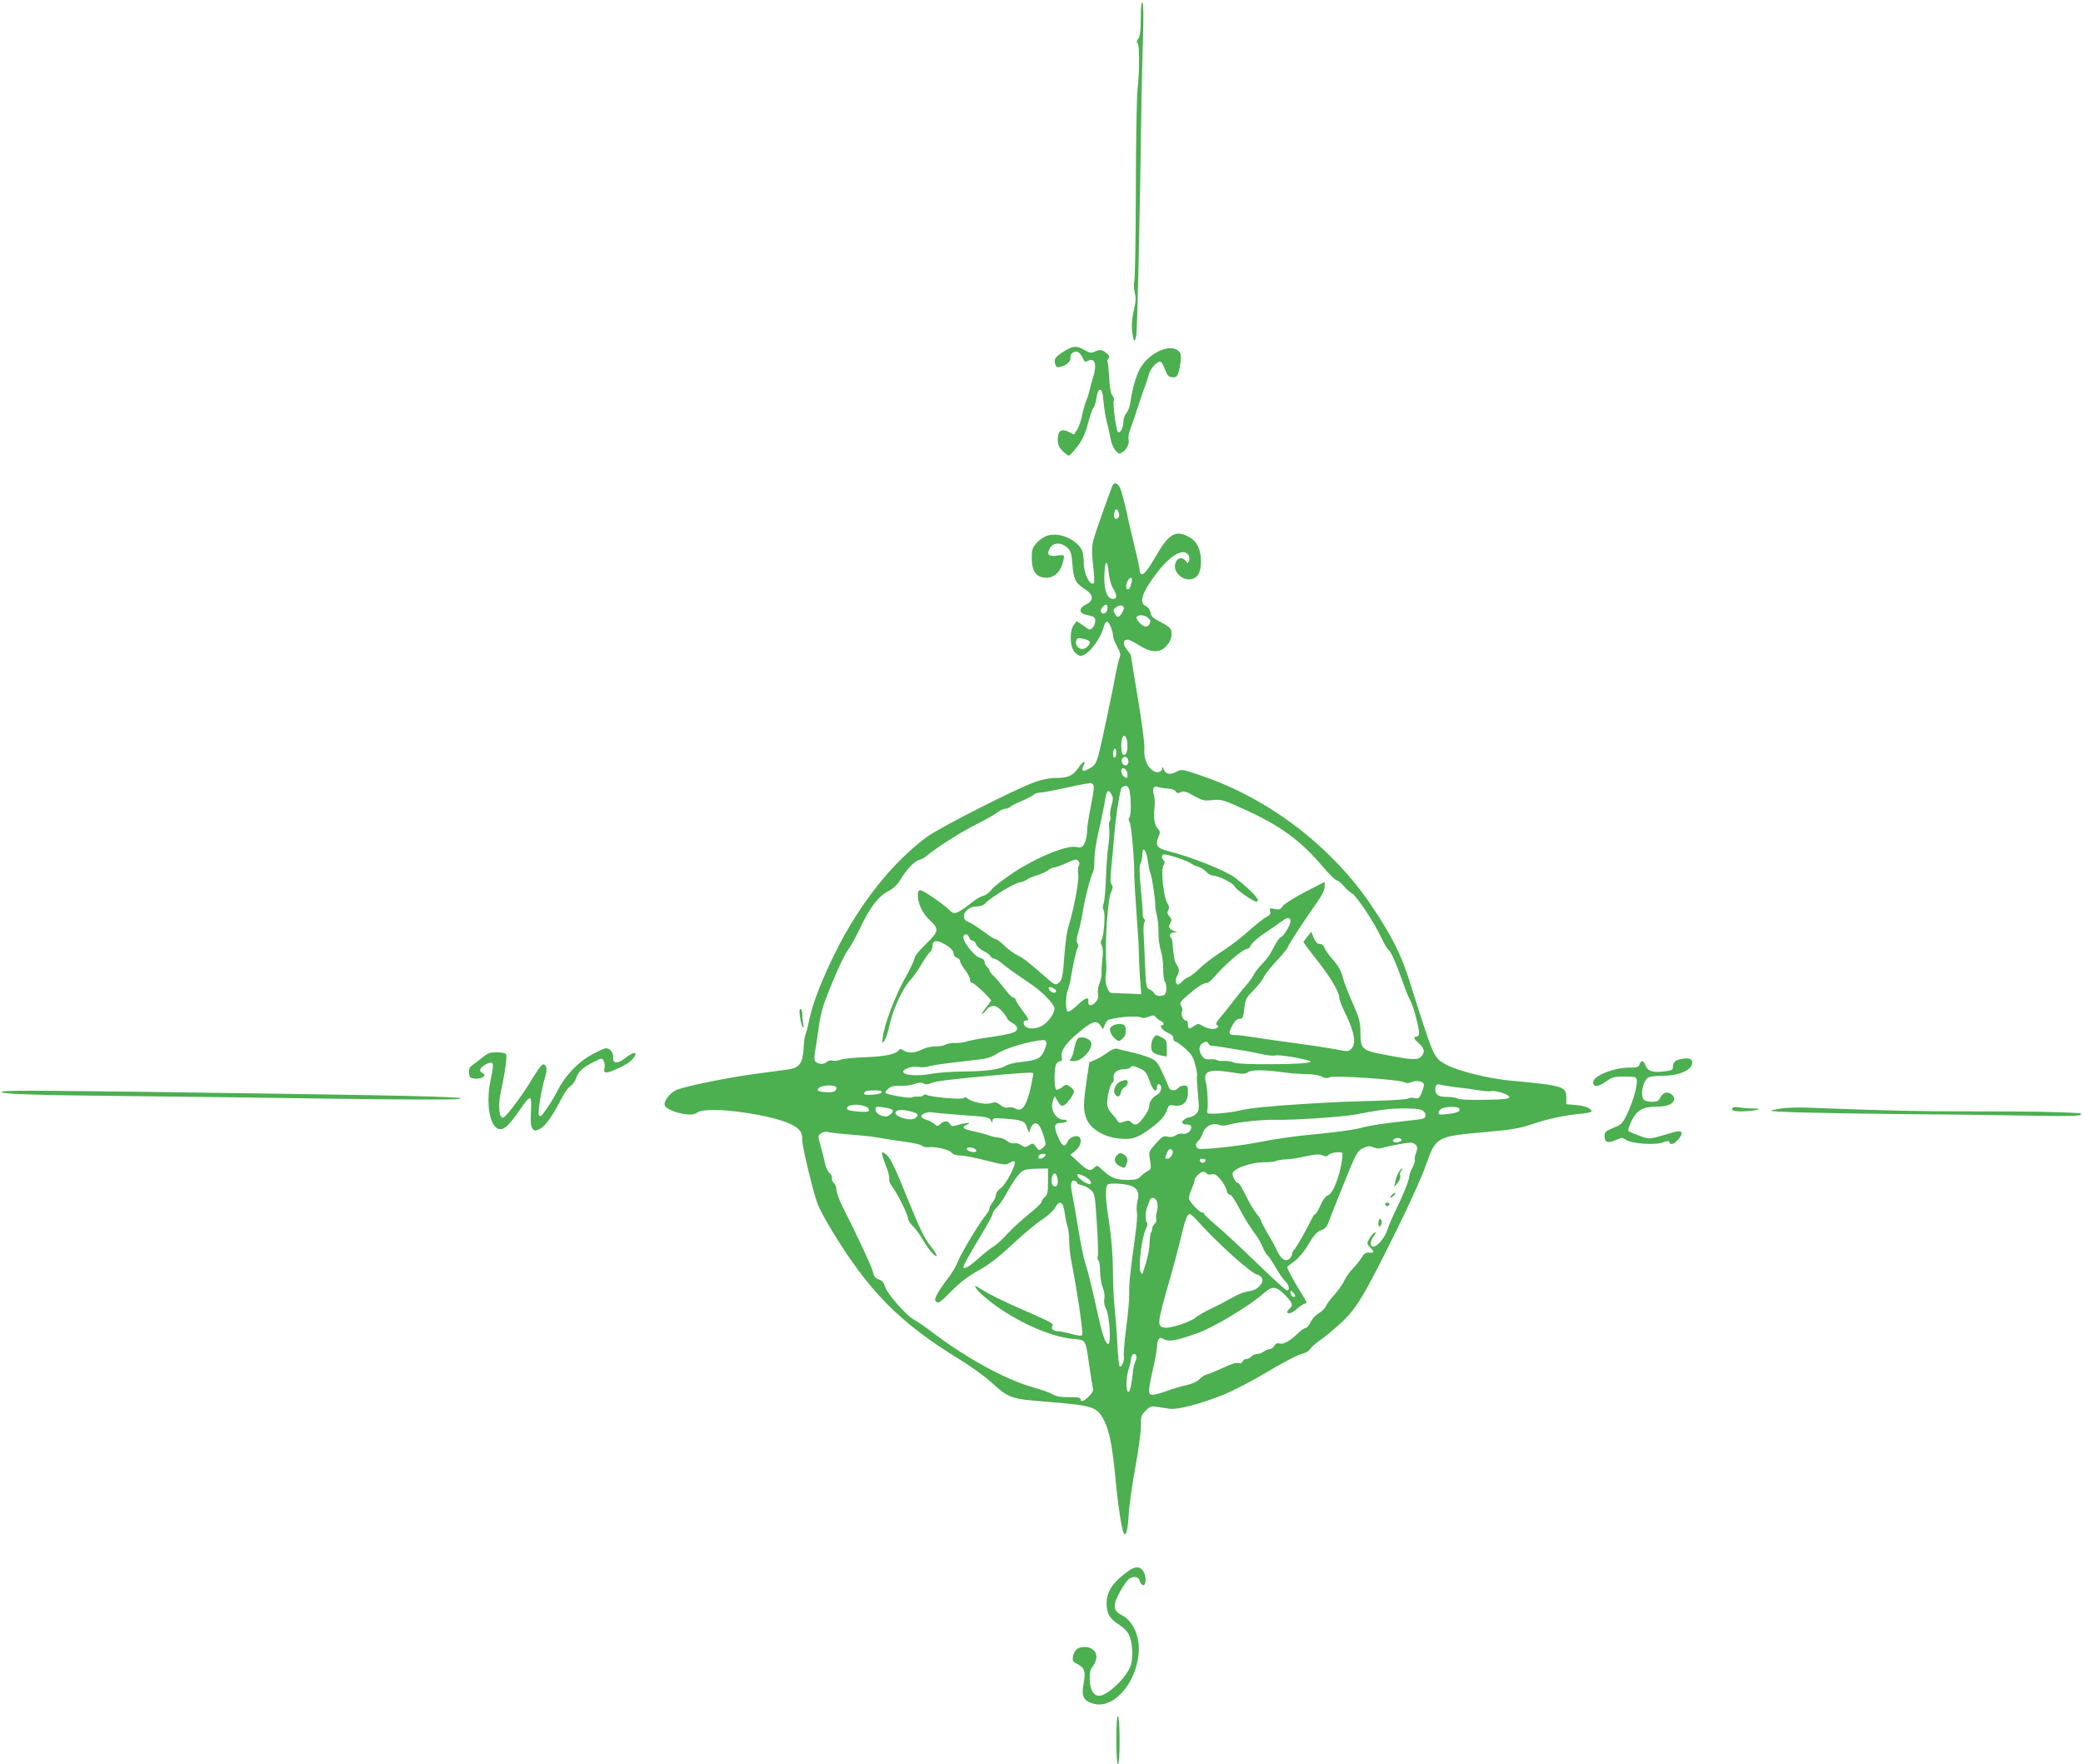 <?xml version="1.0" standalone="no"?>
<!DOCTYPE svg PUBLIC "-//W3C//DTD SVG 20010904//EN"
 "http://www.w3.org/TR/2001/REC-SVG-20010904/DTD/svg10.dtd">
<svg version="1.0" xmlns="http://www.w3.org/2000/svg"
 width="1280pt" height="1084pt" viewBox="0 0 1280 1084"
 preserveAspectRatio="xMidYMid meet">
<g transform="translate(0,1084) scale(0.1,-0.1)"
fill="#4caf50" stroke="none">
<path d="M7010 10728 c0 -76 -4 -109 -15 -125 -10 -14 -12 -24 -5 -28 13 -8
13 -174 0 -285 -5 -47 -10 -321 -10 -610 -1 -289 -5 -542 -9 -562 -5 -22 -4
-52 2 -76 8 -32 7 -55 -6 -109 -9 -40 -14 -89 -11 -118 8 -74 16 -86 26 -40 7
33 22 702 33 1470 2 94 5 261 9 372 4 129 2 204 -4 208 -6 4 -10 -32 -10 -97z"/>
<path d="M6538 8681 c-55 -35 -62 -45 -54 -77 6 -21 11 -23 34 -18 37 9 63 34
60 57 -4 24 23 43 46 34 9 -4 22 -20 29 -36 10 -24 16 -28 30 -19 45 25 60
-22 33 -104 -8 -24 -17 -59 -21 -78 -4 -19 -14 -48 -21 -65 -7 -16 -18 -55
-24 -85 -6 -31 -19 -70 -30 -88 l-20 -32 -34 17 c-46 21 -66 6 -66 -49 0 -30
7 -46 29 -69 16 -16 34 -29 39 -29 5 0 29 26 53 57 32 43 48 78 64 139 12 46
27 89 34 98 7 8 16 36 19 63 5 33 12 48 22 48 11 0 16 -17 21 -70 3 -38 12
-97 21 -130 9 -33 19 -79 23 -103 4 -24 17 -55 29 -69 20 -23 25 -24 43 -12
27 16 45 56 38 79 -3 10 1 37 10 61 9 24 32 91 51 149 19 58 38 114 43 125 5
11 14 39 20 62 11 41 54 87 74 80 5 -1 17 -23 26 -47 13 -37 22 -46 44 -48 31
-4 40 12 51 91 6 39 4 53 -10 68 -43 48 -164 3 -226 -86 -31 -43 -58 -130 -72
-228 -4 -27 -15 -56 -25 -66 -9 -9 -17 -33 -18 -54 -1 -38 -19 -71 -33 -62
-11 7 -33 172 -26 192 4 9 0 23 -8 32 -10 11 -17 48 -20 110 -3 52 -8 96 -11
99 -2 3 0 11 6 19 9 10 6 18 -12 33 -28 23 -39 24 -73 9 -21 -10 -31 -8 -61
10 -48 28 -72 27 -127 -8z"/>
<path d="M6835 7853 c-40 -104 -105 -289 -116 -331 -10 -42 -11 -73 -2 -155 7
-56 9 -105 5 -109 -22 -23 -62 55 -62 121 0 27 -4 61 -9 74 -26 67 -135 118
-210 97 -24 -6 -51 -24 -70 -45 -27 -31 -31 -43 -31 -91 0 -86 27 -123 91
-124 45 0 83 33 98 86 16 56 15 57 -34 50 -53 -8 -67 9 -41 49 21 32 66 33
102 2 24 -21 28 -33 34 -103 7 -93 18 -116 71 -150 62 -39 64 -73 6 -102 -36
-18 -36 -50 1 -58 57 -12 62 -16 62 -38 0 -33 -25 -63 -43 -51 -8 6 -27 19
-42 29 l-28 20 -18 -23 c-27 -34 -26 -129 2 -165 11 -14 29 -26 39 -26 44 0
124 102 144 183 3 15 12 27 20 27 12 0 36 -60 36 -91 0 -8 11 -36 25 -62 19
-35 23 -52 16 -65 -5 -10 -16 -56 -25 -103 -20 -110 -83 -408 -102 -484 -18
-68 -26 -80 -67 -101 -35 -19 -44 -12 -29 21 18 38 -2 30 -32 -14 -34 -48 -62
-61 -136 -61 -38 0 -85 -9 -132 -26 -116 -41 -586 -280 -663 -337 -210 -155
-413 -410 -559 -704 -87 -174 -145 -324 -165 -428 -7 -33 -16 -69 -21 -80 -5
-11 -10 -50 -12 -87 -5 -93 -26 -120 -99 -130 -30 -4 -124 -17 -209 -28 -167
-23 -412 -73 -472 -97 -40 -16 -82 -71 -73 -95 8 -21 66 -46 124 -54 40 -5 56
-3 78 11 64 43 484 -16 592 -83 41 -25 51 -43 51 -88 0 -41 63 -304 94 -392 9
-24 46 -94 83 -155 228 -379 422 -575 788 -799 65 -40 151 -101 190 -136 118
-106 120 -107 357 -126 279 -23 299 -30 343 -115 33 -65 51 -162 70 -361 15
-161 38 -311 51 -332 13 -21 25 23 30 119 3 54 22 184 41 288 19 105 34 218
34 253 -1 58 1 66 29 94 26 26 36 29 68 24 20 -3 55 -9 78 -12 51 -8 198 31
344 91 58 24 176 86 262 138 87 52 178 100 202 106 26 6 50 19 56 31 6 10 32
34 58 52 26 17 82 64 125 102 101 92 144 162 351 581 74 149 153 324 176 390
65 183 63 182 380 210 147 13 203 23 270 46 101 34 198 55 298 65 39 3 72 10
72 14 0 19 -38 35 -94 40 l-61 5 0 39 c0 70 -17 76 -343 106 -138 13 -329 61
-397 99 -76 43 -72 33 -226 521 -50 156 -105 266 -225 446 -245 368 -632 665
-1049 807 -124 42 -124 42 -158 24 -37 -20 -65 -14 -77 17 -6 15 -9 17 -9 5
-1 -25 -31 -32 -58 -13 -34 22 -56 78 -51 133 3 27 -14 155 -39 305 -24 143
-43 263 -43 267 0 4 -11 21 -25 37 -27 32 -25 62 4 62 9 0 41 -16 71 -35 71
-46 127 -48 165 -7 28 30 38 58 33 93 -2 18 -19 32 -63 55 -49 25 -61 36 -65
60 -3 17 -14 33 -28 39 -47 21 -24 88 75 215 81 103 158 144 186 99 6 -9 7
-25 3 -35 -7 -18 -8 -18 -20 -1 -26 35 -66 13 -66 -35 0 -39 43 -78 86 -78 48
0 74 37 74 106 0 76 -23 126 -69 152 -86 49 -128 25 -211 -120 -66 -114 -92
-133 -98 -73 -2 17 -14 74 -28 127 -13 54 -36 150 -49 214 -14 64 -32 131 -40
150 -15 37 -39 45 -50 17z m40 -164 c8 -24 -10 -48 -25 -33 -10 10 -2 54 10
54 5 0 12 -9 15 -21z m-36 -463 c26 -42 27 -66 2 -66 -36 0 -56 48 -55 132 2
102 17 123 26 36 4 -41 15 -81 27 -102z m115 37 c-9 -35 -13 -43 -25 -43 -12
0 -12 27 1 51 16 29 31 23 24 -8z m-150 -171 c-7 -23 -28 -30 -39 -11 -9 13
26 52 36 42 5 -5 6 -18 3 -31z m101 18 c8 -12 -21 -60 -35 -60 -5 0 -15 10
-21 22 -10 18 -8 24 7 35 21 16 40 17 49 3z m149 -66 c18 -18 18 -17 10 -38
-3 -9 -14 -16 -23 -16 -22 0 -65 45 -56 59 9 16 51 13 69 -5z m-360 -144 c14
-14 -23 -52 -47 -48 -26 4 -42 30 -33 53 5 14 13 16 38 11 18 -3 37 -11 42
-16z m234 -631 c2 -48 -9 -76 -27 -65 -12 8 -15 74 -5 101 11 29 29 9 32 -36z
m-68 -53 c0 -14 -4 -28 -10 -31 -6 -4 -10 7 -10 24 0 17 5 31 10 31 6 0 10
-11 10 -24z m73 -46 c7 -27 -16 -45 -33 -25 -15 18 -6 45 14 45 7 0 16 -9 19
-20z m-5 -83 c2 -15 -1 -27 -5 -27 -15 0 -33 23 -33 43 0 30 34 16 38 -16z
m-210 -69 c7 -9 2 -49 -14 -128 -13 -63 -24 -134 -24 -158 0 -24 -7 -56 -15
-73 -14 -26 -19 -29 -53 -23 -62 10 -242 -64 -383 -157 -64 -42 -126 -90 -137
-107 -12 -16 -34 -33 -49 -36 -14 -4 -38 -16 -52 -27 -115 -89 -126 -93 -158
-60 -32 33 -160 121 -177 121 -11 0 -16 -9 -16 -29 0 -54 29 -115 76 -158 57
-53 54 -66 -32 -149 -35 -34 -64 -70 -64 -81 0 -10 -26 -66 -59 -124 -60 -109
-126 -281 -136 -359 -6 -41 -5 -44 9 -26 8 10 20 44 27 75 22 111 80 240 133
299 19 20 50 64 69 98 20 33 43 67 52 74 8 7 15 23 15 37 0 32 21 38 62 18 46
-24 68 -45 68 -66 0 -10 9 -21 20 -24 11 -3 20 -13 20 -22 0 -8 14 -32 30 -53
17 -21 30 -47 30 -59 0 -12 6 -21 15 -21 12 0 115 -96 115 -108 0 -2 -14 -22
-31 -43 -17 -21 -28 -39 -24 -39 4 0 16 11 27 25 28 35 60 32 97 -10 17 -20
31 -40 31 -45 0 -5 14 -16 30 -25 18 -9 30 -23 30 -35 0 -23 -31 -33 -180 -55
-58 -8 -119 -20 -136 -26 -18 -5 -47 -9 -65 -8 -19 2 -44 -3 -56 -9 -12 -7
-42 -12 -66 -12 -25 0 -58 -7 -73 -15 -48 -25 -91 -29 -119 -11 -16 11 -26 12
-31 5 -16 -26 -80 -40 -202 -45 -70 -2 -139 -9 -154 -15 -16 -6 -38 -9 -50 -6
-13 4 -29 0 -40 -10 -20 -18 -63 -11 -72 12 -3 9 -1 37 4 63 5 26 14 85 20
131 5 46 19 111 31 145 44 126 122 302 148 336 15 19 49 80 75 135 61 129 114
198 174 229 31 16 55 38 72 66 38 65 90 120 119 126 14 4 37 17 51 29 50 44
207 144 300 190 52 26 109 58 126 71 17 13 39 24 49 24 10 0 26 6 34 13 9 8
41 24 71 36 30 13 62 29 71 37 8 8 27 14 41 14 14 0 74 11 134 24 60 14 123
27 139 29 17 2 33 5 36 6 4 0 11 -5 17 -11z m226 -55 c8 -64 5 -143 -6 -149
-4 -3 -3 -15 4 -27 11 -20 30 -243 28 -330 0 -21 6 -120 13 -220 8 -100 15
-209 15 -242 0 -33 3 -106 7 -162 l8 -102 -89 4 c-49 2 -92 3 -96 4 -20 3 -40
65 -34 105 4 22 6 55 4 71 -9 129 9 402 29 442 12 25 13 36 4 47 -9 11 -9 39
-1 118 6 56 13 135 16 173 9 121 37 300 48 307 29 20 44 8 50 -39z m230 32
c24 -1 44 -8 50 -17 7 -12 15 -14 32 -6 19 9 33 5 80 -22 53 -29 63 -32 116
-26 55 5 63 3 207 -63 209 -95 334 -187 465 -341 42 -50 83 -90 91 -90 7 0 26
-15 42 -34 15 -18 38 -38 50 -45 28 -14 132 -171 179 -268 19 -40 39 -75 45
-78 16 -10 45 -76 84 -185 20 -58 43 -115 51 -128 16 -24 54 -163 54 -199 0
-14 -6 -23 -15 -23 -23 0 -18 -13 15 -42 35 -30 38 -58 10 -83 -22 -20 -55
-18 -230 16 -131 25 -140 34 -140 133 0 52 -7 86 -24 126 -65 152 -75 179 -87
223 -8 31 -27 65 -55 96 -24 27 -48 60 -54 75 -6 16 -17 26 -30 26 -15 0 -26
11 -37 37 l-15 38 -24 -30 c-13 -17 -24 -32 -24 -35 1 -3 39 -54 87 -115 83
-106 133 -191 133 -228 0 -10 20 -60 45 -111 49 -103 59 -171 29 -200 -19 -19
-15 -19 -111 -1 -43 8 -148 24 -233 35 -85 11 -195 27 -245 35 -49 8 -104 15
-122 15 -43 0 -47 10 -20 59 15 29 29 41 44 41 20 0 23 7 29 62 7 58 11 67 56
112 27 27 55 63 63 80 7 17 43 62 78 100 36 38 67 76 70 85 4 16 103 167 182
279 29 41 45 74 45 93 l0 30 -121 -62 c-67 -35 -128 -74 -137 -87 -13 -20 -21
-23 -50 -17 -30 6 -33 4 -27 -14 4 -14 0 -23 -17 -32 -24 -12 -58 -39 -154
-123 -31 -26 -94 -73 -140 -102 -46 -30 -103 -74 -126 -98 -24 -24 -53 -46
-65 -50 -11 -4 -28 -15 -38 -26 -10 -11 -21 -20 -25 -20 -17 0 -20 34 -5 56
14 22 12 46 -8 72 -9 12 -16 51 -21 119 -1 18 -5 35 -9 39 -15 15 -6 34 16 35
l22 0 -21 9 c-31 12 -37 26 -22 49 10 17 9 23 -6 40 -13 15 -15 24 -7 39 7 14
6 25 -5 41 -23 32 -42 207 -25 233 9 15 10 23 2 31 -16 16 -13 37 4 37 26 0
149 -42 165 -56 8 -7 27 -15 42 -19 14 -4 36 -18 49 -31 12 -13 32 -24 43 -24
33 0 127 -48 133 -67 5 -17 114 -93 133 -93 34 0 -25 66 -131 147 -56 43 -269
128 -409 163 -72 18 -83 35 -60 91 10 23 9 31 -3 44 -22 21 -30 69 -23 129 4
28 2 67 -4 85 -11 38 2 57 30 44 8 -3 33 -7 54 -8z m-342 -40 c9 -19 8 -34 -2
-64 -7 -22 -10 -51 -8 -65 3 -15 1 -29 -3 -32 -5 -3 -6 -22 -3 -43 3 -22 1
-70 -5 -107 -6 -38 -13 -127 -15 -199 -2 -71 -9 -141 -14 -156 -7 -17 -7 -31
0 -43 12 -21 1 -165 -14 -183 -6 -8 -5 -19 2 -33 8 -15 9 -42 4 -83 -4 -34 -6
-73 -5 -87 1 -14 -4 -41 -12 -60 -8 -19 -13 -49 -10 -67 4 -23 -1 -37 -17 -53
-25 -25 -46 -22 -42 8 4 31 -22 20 -75 -31 -22 -21 -46 -36 -52 -33 -14 9 -14
97 1 133 6 15 15 51 19 78 13 80 33 169 42 183 5 7 4 18 -2 26 -8 9 -6 28 5
67 9 30 22 90 29 134 14 85 48 216 62 237 4 7 8 38 8 68 0 52 12 125 37 230
10 44 22 102 33 168 7 38 21 41 37 7z m221 -401 c4 -32 11 -68 16 -79 10 -22
32 -168 30 -200 0 -11 4 -38 10 -60 6 -22 10 -69 10 -105 -1 -36 6 -85 14
-110 8 -25 15 -75 15 -112 0 -38 4 -74 10 -80 13 -17 12 -71 -2 -80 -20 -13
-56 -9 -63 8 -3 8 -16 19 -28 24 -21 8 -23 16 -29 162 -4 84 -8 171 -9 193 -1
22 1 48 5 57 5 9 4 19 -2 23 -5 3 -9 18 -8 33 1 15 -5 85 -12 155 -9 96 -10
134 -1 153 6 14 11 39 11 55 0 54 24 26 33 -37z m-425 -7 c7 -8 7 -18 1 -27
-5 -8 -6 -33 -3 -55 5 -40 -28 -217 -61 -320 -9 -27 -20 -110 -25 -184 -7
-103 -13 -138 -26 -152 -24 -26 -31 -25 -85 24 -115 100 -139 119 -176 137
-22 10 -58 37 -81 59 -23 23 -48 41 -55 41 -7 0 -42 22 -77 49 -36 26 -75 51
-87 55 -60 19 -22 96 47 96 24 0 43 7 55 20 30 33 172 120 207 127 18 3 40 11
48 18 8 7 35 19 60 26 25 7 56 21 69 31 13 10 31 18 40 18 9 1 41 12 71 25 65
29 65 29 78 12z m1302 -369 c0 -23 -47 -98 -61 -98 -5 0 -19 -19 -31 -41 -13
-23 -29 -52 -35 -64 -7 -12 -30 -40 -50 -61 -21 -22 -43 -50 -49 -64 -7 -14
-26 -41 -43 -60 -17 -19 -53 -64 -81 -100 -27 -36 -64 -82 -82 -103 -25 -29
-29 -40 -19 -46 11 -7 10 -11 -4 -19 -19 -10 -58 -3 -92 18 -17 11 -24 10 -44
-3 -32 -23 -39 -21 -39 8 0 15 -6 25 -15 25 -16 0 -31 42 -21 59 4 6 1 19 -6
30 -11 18 -7 24 37 63 57 50 100 78 120 78 8 0 27 14 42 32 77 89 181 177 209
178 6 0 16 11 22 24 6 13 46 48 89 76 43 29 89 61 102 71 32 25 51 24 51 -3z
m-1975 -98 c3 -11 13 -20 21 -20 8 0 19 -11 23 -23 5 -13 26 -32 46 -41 20
-10 39 -24 42 -32 3 -8 12 -14 20 -14 9 0 32 -14 52 -31 20 -17 59 -46 86 -64
28 -19 73 -51 102 -70 63 -44 133 -118 133 -142 0 -29 -37 -82 -72 -103 -53
-32 -118 -23 -118 17 0 7 7 13 15 13 21 0 20 5 -25 65 -22 30 -40 59 -40 65 0
5 -6 10 -13 10 -7 0 -30 23 -52 52 -22 29 -52 64 -67 79 -16 15 -28 31 -28 37
0 5 -7 15 -15 22 -8 7 -15 20 -15 30 0 11 -10 20 -27 24 -32 7 -103 94 -103
126 0 26 27 26 35 0z m535 -330 c0 -6 -6 -10 -14 -10 -16 0 -38 24 -30 33 9 8
44 -11 44 -23z m529 -164 c4 -3 23 0 40 7 28 10 34 10 44 -4 7 -8 20 -18 30
-22 18 -7 24 -27 7 -27 -22 0 10 -38 40 -48 20 -8 30 -18 30 -31 0 -12 6 -21
13 -21 6 0 33 -19 60 -43 39 -35 50 -52 62 -100 8 -32 13 -62 11 -66 -3 -4 0
-54 5 -111 9 -97 8 -105 -10 -123 -11 -11 -29 -21 -40 -22 -24 -2 -53 -24 -45
-36 3 -5 16 -9 30 -9 17 0 24 -5 24 -20 0 -22 -34 -44 -56 -36 -8 3 -26 -1
-38 -10 -16 -10 -33 -13 -51 -8 -25 6 -34 1 -72 -42 -40 -44 -44 -53 -39 -84
12 -69 11 -74 -12 -86 -13 -6 -32 -21 -43 -33 -16 -17 -31 -21 -79 -21 -71 0
-103 12 -152 58 -34 32 -38 34 -53 18 -25 -25 -42 -20 -96 31 l-51 47 31 26
c32 25 43 72 20 85 -19 12 -60 -5 -69 -30 -15 -39 -34 -29 -59 30 -27 65 -23
85 18 85 16 0 33 5 36 10 3 6 -5 10 -19 10 -49 0 -85 65 -66 116 l11 28 20
-32 c16 -28 22 -31 40 -22 20 12 59 67 59 85 -1 6 -11 18 -24 27 -23 17 -25
17 -50 -3 -14 -11 -30 -17 -36 -14 -13 8 -13 131 0 156 6 10 17 19 26 19 10 0
13 7 8 25 -8 33 22 80 87 136 99 85 126 95 152 57 l15 -23 11 28 c6 15 16 29
23 31 71 20 183 26 207 12z m-589 -156 c0 -10 -8 -35 -17 -54 -19 -40 -43 -51
-143 -62 -35 -3 -75 -14 -89 -22 -35 -23 -118 -35 -261 -36 -69 0 -160 -7
-202 -15 -85 -15 -168 -8 -168 14 0 18 62 37 95 29 15 -4 43 -2 63 4 21 6 80
15 132 21 52 6 129 15 170 20 55 6 86 16 114 35 50 34 208 81 284 85 16 1 22
-5 22 -19z m997 -4 c4 -8 15 -14 23 -13 8 1 31 -2 50 -5 19 -4 69 -12 110 -18
41 -6 104 -18 139 -26 35 -9 75 -13 88 -9 22 5 152 -15 208 -33 40 -12 -59
-21 -247 -21 -118 -1 -197 3 -215 10 -15 7 -43 11 -60 10 -18 -2 -38 1 -45 5
-7 5 -27 7 -44 5 -24 -2 -36 4 -48 21 -21 30 -20 64 2 77 23 14 30 13 39 -3z
m475 -177 c37 -5 94 -9 128 -9 35 0 74 -6 90 -15 22 -11 35 -12 52 -4 28 12
427 -14 458 -31 13 -7 27 -7 44 1 30 14 76 4 76 -17 0 -8 -7 -31 -15 -51 -13
-32 -18 -35 -44 -30 -15 3 -32 2 -37 -3 -5 -5 -95 -11 -199 -14 -216 -6 -217
-6 -420 -18 -221 -13 -363 -27 -425 -43 -30 -7 -86 -15 -125 -17 -65 -3 -70
-2 -66 17 6 33 1 138 -9 174 -19 71 19 85 170 60 57 -10 71 -9 89 3 23 16 105
15 233 -3z m-1552 -6 c0 -5 -7 -39 -15 -78 -26 -120 -55 -162 -96 -136 -11 6
-30 9 -42 6 -15 -4 -32 1 -50 15 -23 18 -32 20 -57 12 -32 -12 -118 6 -146 29
-11 9 -18 9 -22 2 -8 -12 -207 6 -229 20 -6 4 -14 3 -18 -3 -3 -6 -19 -9 -33
-8 -15 1 -33 -1 -39 -5 -12 -8 -149 16 -161 27 -4 4 4 16 17 27 17 14 37 19
75 17 28 -1 67 4 87 12 26 9 41 10 55 2 13 -7 25 -7 44 2 25 13 128 25 415 51
187 16 215 17 215 8z m2600 -84 c41 -4 102 -12 135 -18 33 -6 67 -8 75 -6 26
8 115 -20 115 -36 0 -11 -28 -15 -154 -17 -96 -1 -158 1 -165 8 -5 5 -33 10
-61 10 -55 0 -75 12 -75 45 0 29 10 38 35 29 11 -3 54 -10 95 -15z m-3810 -3
c0 -22 -19 -30 -64 -27 -52 3 -63 11 -41 28 26 18 105 18 105 -1z m278 -28
c-5 -14 -108 -22 -108 -9 0 16 15 21 63 21 34 0 47 -4 45 -12z m-89 -92 c6 -4
11 -13 11 -19 0 -9 -19 -11 -67 -7 -51 4 -68 9 -68 20 0 26 84 30 124 6z m155
-16 c11 -11 -19 -39 -41 -40 -30 0 -63 21 -63 41 0 20 4 21 47 15 26 -3 52
-11 57 -16z m3482 9 c11 -18 -8 -27 -68 -34 -50 -6 -58 -5 -58 9 0 9 10 21 23
26 31 12 95 12 103 -1z m-232 -9 c30 -11 35 -46 9 -54 -10 -3 -65 -10 -123
-16 -116 -12 -209 -27 -255 -40 -40 -12 -168 -29 -340 -45 -77 -8 -197 -25
-267 -39 -112 -23 -302 -46 -380 -46 -31 0 -39 28 -14 50 8 6 20 27 27 47 14
43 59 66 99 51 16 -6 37 -6 60 1 58 17 214 33 297 30 98 -2 410 18 483 33 152
29 202 36 287 37 50 1 103 -3 117 -9z m-3131 -11 c40 -11 45 -20 22 -39 -28
-24 -138 11 -121 38 9 15 49 15 99 1z m314 -21 c148 -10 162 -13 172 -32 8
-19 10 -19 10 -3 1 17 8 18 69 14 114 -9 130 -14 143 -56 12 -34 13 -34 19
-12 3 13 13 29 22 35 23 14 42 -11 63 -79 14 -49 14 -50 -8 -69 -22 -18 -22
-18 -41 7 -18 24 -20 25 -42 10 -22 -14 -26 -14 -49 1 -14 10 -34 14 -44 11
-10 -3 -29 3 -44 15 -14 11 -36 20 -48 20 -13 0 -41 6 -64 14 -22 8 -66 19
-97 26 -61 12 -73 25 -35 40 35 14 -7 13 -55 -2 -35 -10 -41 -10 -50 5 -12 22
-36 22 -60 0 -17 -15 -19 -15 -37 1 -10 9 -31 21 -47 25 -15 4 -29 12 -32 19
-5 16 37 33 68 27 14 -3 98 -10 187 -17z m-697 -119 c119 -10 134 -11 235 -29
33 -5 91 -14 128 -19 37 -5 74 -14 82 -21 7 -6 24 -10 37 -9 45 5 127 -13 144
-32 11 -13 31 -19 56 -19 22 0 93 -14 158 -31 112 -28 121 -29 144 -14 16 11
26 12 31 6 10 -18 -53 -138 -85 -161 -17 -12 -30 -30 -30 -42 0 -11 -9 -31
-20 -45 -11 -14 -20 -31 -20 -39 0 -7 -10 -25 -23 -41 -42 -52 -153 -237 -172
-287 -10 -26 -38 -74 -63 -105 -24 -31 -52 -72 -63 -93 -16 -31 -16 -38 -4
-48 12 -10 28 2 92 67 55 55 103 92 165 126 62 34 120 78 205 157 65 61 148
131 185 155 37 25 75 59 83 76 25 48 49 35 57 -31 4 -30 11 -68 17 -83 6 -16
11 -54 11 -86 0 -32 5 -83 10 -112 40 -203 78 -465 70 -473 -5 -5 -32 -3 -68
8 -32 9 -67 16 -78 16 -32 0 -50 16 -36 33 10 12 -15 26 -155 87 -93 39 -199
90 -238 112 -38 23 -74 43 -80 47 -5 3 -3 -6 6 -19 9 -14 49 -51 90 -82 151
-117 362 -212 501 -225 83 -7 78 1 102 -168 10 -66 20 -128 23 -138 3 -10 -7
-29 -26 -47 -31 -32 -51 -38 -51 -17 0 9 -20 13 -72 12 -52 0 -80 5 -98 17
-14 9 -68 28 -120 43 -170 47 -414 181 -628 344 -42 32 -91 65 -108 74 -45 23
-163 159 -175 200 -7 25 -17 38 -38 45 -22 8 -31 19 -36 44 -6 30 -92 215
-186 401 -21 42 -39 90 -39 106 0 16 -7 34 -15 41 -9 7 -14 21 -13 31 2 10 -5
24 -14 31 -10 7 -22 33 -28 58 -5 25 -17 73 -27 108 -18 63 -18 64 2 78 11 9
29 12 40 9 11 -4 72 -11 135 -16z m3393 -34 c1 -5 -10 -11 -25 -13 -16 -2 -28
1 -28 7 0 20 49 26 53 6z m88 -31 c10 -12 10 -22 0 -50 -7 -18 -10 -38 -7 -42
3 -5 -4 -25 -14 -45 -11 -20 -20 -45 -20 -55 0 -23 -41 -124 -85 -212 -18 -37
-41 -90 -50 -118 -16 -48 -61 -102 -86 -102 -21 0 -21 33 1 62 13 18 17 29 9
26 -8 -3 -22 -19 -33 -37 -18 -32 -18 -32 3 -55 28 -29 27 -35 -6 -33 -21 2
-31 -6 -47 -32 -12 -19 -35 -48 -52 -65 -17 -17 -42 -51 -54 -76 -12 -25 -40
-64 -62 -88 -21 -23 -44 -53 -50 -67 -6 -14 -26 -34 -45 -45 -18 -10 -41 -35
-50 -55 -9 -19 -23 -35 -30 -35 -8 0 -31 -16 -51 -36 -46 -45 -87 -67 -112
-59 -13 4 -22 -1 -30 -15 -6 -11 -18 -20 -28 -20 -9 0 -26 -7 -36 -15 -11 -8
-30 -15 -42 -15 -12 0 -27 -7 -34 -15 -7 -8 -20 -15 -30 -15 -10 0 -21 -7 -24
-16 -4 -10 -13 -13 -26 -9 -12 4 -47 -7 -93 -29 -41 -19 -86 -38 -100 -41 -14
-4 -35 -17 -47 -30 -14 -15 -44 -28 -78 -36 -30 -6 -84 -22 -119 -35 -35 -13
-75 -24 -88 -24 -32 0 -32 15 0 158 14 61 25 123 25 139 0 15 4 35 10 43 7 12
12 12 35 0 29 -15 72 -8 197 36 101 34 334 174 419 252 48 42 73 39 129 -19
43 -45 48 -60 25 -79 -8 -7 -15 -16 -15 -21 0 -18 30 -8 63 21 19 17 40 30 46
30 16 0 15 4 -31 78 -40 65 -78 136 -78 146 0 3 20 19 44 36 26 19 58 57 81
95 40 69 59 89 92 99 12 4 26 19 32 34 5 15 48 122 94 237 81 200 86 211 121
229 31 15 42 16 66 6 21 -9 38 -9 62 -1 34 10 127 27 164 30 12 0 27 -6 35
-15z m-2717 -20 c9 -3 16 -10 16 -16 0 -14 -53 -5 -58 10 -4 13 16 16 42 6z
m1221 -14 c9 -14 -13 -50 -30 -50 -18 0 -18 1 -5 34 10 27 24 33 35 16z m1045
-17 c-3 -100 -54 -247 -90 -258 -14 -4 -31 -27 -46 -61 -13 -30 -27 -54 -31
-54 -5 0 -13 -10 -19 -23 -30 -63 -97 -182 -110 -194 -8 -8 -14 -21 -14 -28 0
-7 -7 -21 -16 -29 -21 -22 -51 -5 -73 42 -9 20 -35 69 -59 109 -23 39 -42 76
-42 81 0 5 -14 27 -31 48 -17 21 -46 71 -65 111 -20 40 -39 73 -44 73 -16 0
-41 46 -35 63 12 29 114 65 186 65 37 0 73 3 80 8 8 5 34 9 59 10 25 0 80 9
124 19 61 13 83 15 103 6 19 -9 27 -8 39 4 16 15 84 21 84 8z m-1830 -18 c-13
-16 -40 -20 -40 -7 0 14 12 22 33 22 16 0 17 -3 7 -15z m988 -27 c-3 -7 -11
-13 -18 -13 -7 0 -15 6 -17 13 -3 7 4 12 17 12 13 0 20 -5 18 -12z m-968 -126
c0 -66 -3 -82 -20 -97 -11 -10 -20 -24 -20 -31 0 -7 -35 -40 -77 -74 -43 -34
-102 -88 -131 -120 -29 -32 -69 -69 -90 -81 -20 -13 -63 -47 -95 -76 -50 -46
-87 -66 -87 -48 0 11 34 71 106 191 41 67 74 128 74 136 0 8 11 25 25 38 14
13 41 53 61 89 47 85 81 130 108 141 11 5 49 9 84 9 l62 1 0 -78z m976 47 c3
-6 17 -8 29 -5 19 5 30 -2 55 -31 17 -21 34 -50 37 -65 3 -16 11 -28 17 -28
13 0 29 -24 67 -95 28 -54 66 -114 98 -156 12 -15 30 -47 40 -72 11 -25 24
-48 30 -51 6 -4 28 -37 50 -74 21 -37 48 -76 60 -86 24 -22 29 -59 7 -54 -8 2
-93 80 -189 173 -97 94 -207 196 -246 228 -39 33 -71 63 -71 68 0 5 -6 9 -13
9 -15 0 -71 57 -80 81 -3 9 3 35 14 59 10 23 19 48 19 56 0 18 36 54 54 54 8
0 18 -5 22 -11z m-922 -15 c11 -30 7 -64 -9 -64 -20 0 -29 23 -21 55 7 28 21
33 30 9z m201 -24 c23 -26 2 -35 -32 -13 -29 18 -43 33 -43 45 0 12 57 -12 75
-32z m-75 -20 c0 -4 13 -10 29 -13 16 -3 40 -16 54 -29 24 -22 26 -30 37 -205
7 -100 9 -190 6 -201 -4 -11 -2 -23 4 -27 5 -3 10 -33 10 -65 0 -33 7 -78 16
-100 10 -24 14 -53 10 -71 -4 -19 0 -42 11 -62 22 -44 32 -222 12 -215 -18 6
-35 56 -64 188 -39 175 -55 242 -75 305 -11 33 -31 132 -45 220 -14 88 -31
183 -37 212 -12 58 -6 86 17 77 8 -3 15 -10 15 -14z m341 -21 c31 -16 41 -45
29 -88 -5 -21 -7 -52 -4 -69 4 -17 -1 -82 -10 -144 -32 -233 -39 -297 -37
-364 1 -29 -8 -122 -19 -207 -11 -86 -17 -162 -14 -170 7 -18 -13 -70 -25 -63
-5 3 -12 68 -15 143 -4 76 -12 176 -17 222 -5 46 -10 147 -10 225 -1 93 -8
192 -23 291 -23 151 -26 211 -11 235 9 14 124 7 156 -11z m149 -93 c5 -15 5
-37 0 -58 -6 -18 -8 -40 -5 -49 3 -9 -1 -22 -10 -29 -8 -7 -15 -20 -15 -30 0
-9 -3 -20 -7 -24 -4 -4 -8 -33 -9 -65 -2 -49 -14 -102 -41 -181 -4 -12 -7 -10
-15 7 -14 30 9 212 32 258 10 19 14 38 9 41 -12 7 -12 67 0 96 5 13 12 31 15
41 8 25 35 21 46 -7z m258 -128 c118 -131 320 -312 356 -319 11 -2 24 -12 30
-21 16 -26 -22 -71 -65 -79 -48 -8 -70 -17 -131 -50 -29 -17 -82 -44 -118 -61
-36 -17 -78 -41 -93 -54 -32 -27 -154 -67 -188 -62 -52 7 -51 17 34 313 19 66
46 167 60 225 29 124 42 160 58 160 6 0 32 -23 57 -52z m590 -454 c-10 -10
-28 6 -28 24 0 15 1 15 17 -1 9 -9 14 -19 11 -23z m-975 -366 c2 -7 0 -22 -6
-33 -6 -11 -12 -36 -14 -55 -8 -82 -19 -131 -28 -133 -17 -3 -17 83 -1 134 9
26 16 56 16 67 0 30 24 45 33 20z"/>
<path d="M6835 4536 c-16 -12 -18 -19 -10 -41 6 -15 20 -34 32 -42 19 -13 24
-12 43 7 15 15 20 31 18 53 -3 27 -7 32 -33 35 -16 2 -39 -4 -50 -12z"/>
<path d="M7091 4467 c-18 -23 -23 -71 -9 -89 7 -9 30 -20 51 -23 l37 -7 0 51
c0 46 -3 52 -30 66 -35 18 -35 18 -49 2z"/>
<path d="M6622 4457 c-7 -8 -16 -35 -21 -60 -4 -26 -14 -54 -21 -62 -11 -13
-8 -15 21 -15 57 0 129 94 98 125 -22 22 -64 28 -77 12z"/>
<path d="M6803 4371 c-23 -17 -57 -37 -75 -44 l-34 -14 -17 -114 c-21 -142
-21 -183 0 -235 25 -60 104 -109 193 -119 77 -9 109 -1 173 42 75 51 115 92
128 131 10 32 14 34 45 29 51 -9 84 22 84 79 0 40 -2 44 -24 44 -13 0 -29 -7
-36 -15 -17 -20 -49 -19 -57 3 -3 9 -21 50 -39 89 -29 64 -38 75 -76 92 -24
11 -74 26 -113 35 -38 9 -79 18 -90 22 -13 3 -35 -5 -62 -25z m207 -99 c29
-14 38 -27 54 -74 18 -57 46 -79 46 -37 0 12 5 19 13 17 21 -8 14 -51 -11 -64
-30 -15 -51 -46 -50 -71 2 -26 -61 -113 -82 -113 -10 0 -23 6 -29 14 -10 12
-19 12 -44 4 -26 -10 -32 -9 -41 7 -6 10 -19 26 -28 36 -36 38 -41 58 -28 126
7 35 18 67 25 69 7 3 10 15 8 28 -6 31 21 56 62 56 19 0 37 5 40 10 9 14 24
12 65 -8z"/>
<path d="M6890 4197 c-33 -12 -53 -53 -39 -79 13 -24 33 -19 37 10 2 12 12 27
23 32 19 11 26 35 12 43 -5 2 -19 -1 -33 -6z"/>
<path d="M6866 3744 c-25 -24 -19 -52 14 -69 29 -15 31 -15 41 9 14 30 7 51
-20 65 -15 8 -23 7 -35 -5z"/>
<path d="M5420 3753 c0 -9 11 -45 25 -79 14 -34 22 -69 19 -78 -3 -8 5 -30 19
-48 33 -44 97 -173 97 -196 0 -10 14 -31 30 -47 17 -16 44 -54 61 -83 32 -56
76 -108 85 -99 3 3 -15 32 -41 65 -36 46 -67 111 -140 292 -72 178 -101 239
-124 261 -24 21 -31 24 -31 12z"/>
<path d="M8595 3637 c-8 -13 -18 -39 -21 -58 l-7 -34 22 27 c12 15 18 33 15
42 -3 9 -1 23 6 31 7 8 10 15 6 15 -3 0 -12 -10 -21 -23z"/>
<path d="M8550 3495 c-7 -8 -9 -15 -6 -15 4 0 14 7 22 15 9 8 11 15 6 15 -5 0
-15 -7 -22 -15z"/>
<path d="M8512 3439 c2 -6 8 -10 13 -10 5 0 11 4 13 10 2 6 -4 11 -13 11 -9 0
-15 -5 -13 -11z"/>
<path d="M8470 3324 c0 -14 4 -23 10 -19 6 3 10 15 10 26 0 10 -4 19 -10 19
-5 0 -10 -12 -10 -26z"/>
<path d="M4916 4593 c3 -27 11 -55 16 -63 6 -10 8 -5 4 19 -3 18 -6 46 -6 62
0 16 -5 29 -11 29 -7 0 -8 -16 -3 -47z"/>
<path d="M3630 4356 c-81 -45 -158 -127 -206 -221 -23 -46 -52 -92 -88 -140
-12 -16 -17 -17 -24 -7 -9 14 14 158 39 238 13 44 8 74 -14 74 -8 0 -37 -39
-66 -88 -56 -95 -159 -233 -178 -239 -25 -9 -34 70 -17 148 29 137 42 234 33
243 -5 6 -31 10 -58 10 -40 0 -56 -6 -84 -30 -20 -16 -47 -37 -62 -47 -20 -15
-25 -26 -23 -50 3 -29 7 -32 39 -35 40 -3 75 22 45 34 -9 3 -16 12 -16 19 0
15 43 45 65 45 19 0 19 -17 -1 -110 -30 -143 -3 -290 55 -298 29 -5 60 24 123
115 70 101 76 100 71 -5 -4 -65 -1 -92 9 -106 14 -17 16 -17 47 -2 34 18 77
80 130 183 17 35 42 70 56 79 13 8 29 30 35 48 13 41 41 67 107 100 51 26 53
26 63 6 6 -11 8 -31 4 -45 -8 -33 13 -33 86 1 58 27 86 48 101 76 15 29 -13
22 -57 -12 -47 -38 -80 -37 -76 1 3 30 -21 60 -46 58 -9 -1 -51 -20 -92 -43z"/>
<path d="M10330 4333 c-35 -7 -50 -21 -50 -48 0 -20 -6 -23 -61 -29 -68 -7
-95 3 -109 40 -11 29 -26 31 -35 4 -5 -17 -15 -20 -64 -20 -94 0 -221 -51
-221 -89 0 -32 28 -32 76 2 41 29 53 32 117 32 67 0 72 -2 75 -22 5 -34 -23
-131 -58 -205 -30 -62 -35 -68 -86 -88 -48 -20 -54 -26 -54 -51 0 -39 21 -46
69 -24 37 16 40 16 65 0 35 -23 183 -33 227 -14 25 10 34 10 37 1 7 -21 29
-13 57 19 35 43 21 58 -38 40 -149 -44 -137 -43 -202 -20 -33 12 -64 25 -68
29 -5 4 4 32 19 63 32 66 71 87 157 87 61 0 101 17 105 45 3 24 -32 48 -57 40
-10 -3 -23 -17 -29 -30 -9 -20 -19 -25 -50 -25 -21 0 -43 5 -50 12 -25 25 -6
120 28 138 10 6 52 10 92 10 104 1 185 40 176 87 -3 19 -26 24 -68 16z"/>
<path d="M11 4132 c-20 -14 169 -21 784 -27 292 -3 852 -10 1245 -16 425 -6
741 -7 780 -2 84 11 -216 20 -1140 33 -1378 20 -1655 22 -1669 12z"/>
<path d="M10648 4034 c-16 -15 6 -24 60 -23 31 1 71 5 87 9 25 6 20 8 -26 9
-31 0 -69 4 -85 7 -16 3 -32 2 -36 -2z"/>
<path d="M10946 4029 c-32 -5 -61 -11 -63 -13 -9 -9 286 -16 827 -22 311 -2
678 -7 817 -10 164 -3 254 -1 258 6 3 5 3 10 -2 10 -151 9 -329 11 -628 11
-319 -1 -608 5 -1045 23 -58 2 -132 0 -164 -5z"/>
<path d="M6935 1188 c-96 -69 -135 -126 -135 -201 0 -62 19 -94 81 -133 21
-13 46 -38 55 -56 22 -42 29 -133 14 -186 -18 -70 -143 -192 -196 -192 -35 0
-58 43 -58 106 0 36 5 59 17 72 9 10 20 32 23 49 8 41 -23 73 -69 73 -43 0
-65 -17 -73 -57 -5 -28 -3 -33 25 -47 46 -24 53 -45 40 -120 -15 -79 -2 -106
58 -124 122 -37 264 120 280 309 9 102 -35 201 -103 234 -56 27 -58 62 -8 151
20 35 44 69 54 74 33 18 57 12 64 -15 4 -14 13 -25 21 -25 20 0 20 59 -1 88
-19 28 -50 28 -89 0z"/>
<path d="M6860 151 c0 -94 4 -151 10 -151 6 0 10 55 10 144 0 86 -4 147 -10
151 -6 4 -10 -47 -10 -144z"/>
</g>
</svg>
